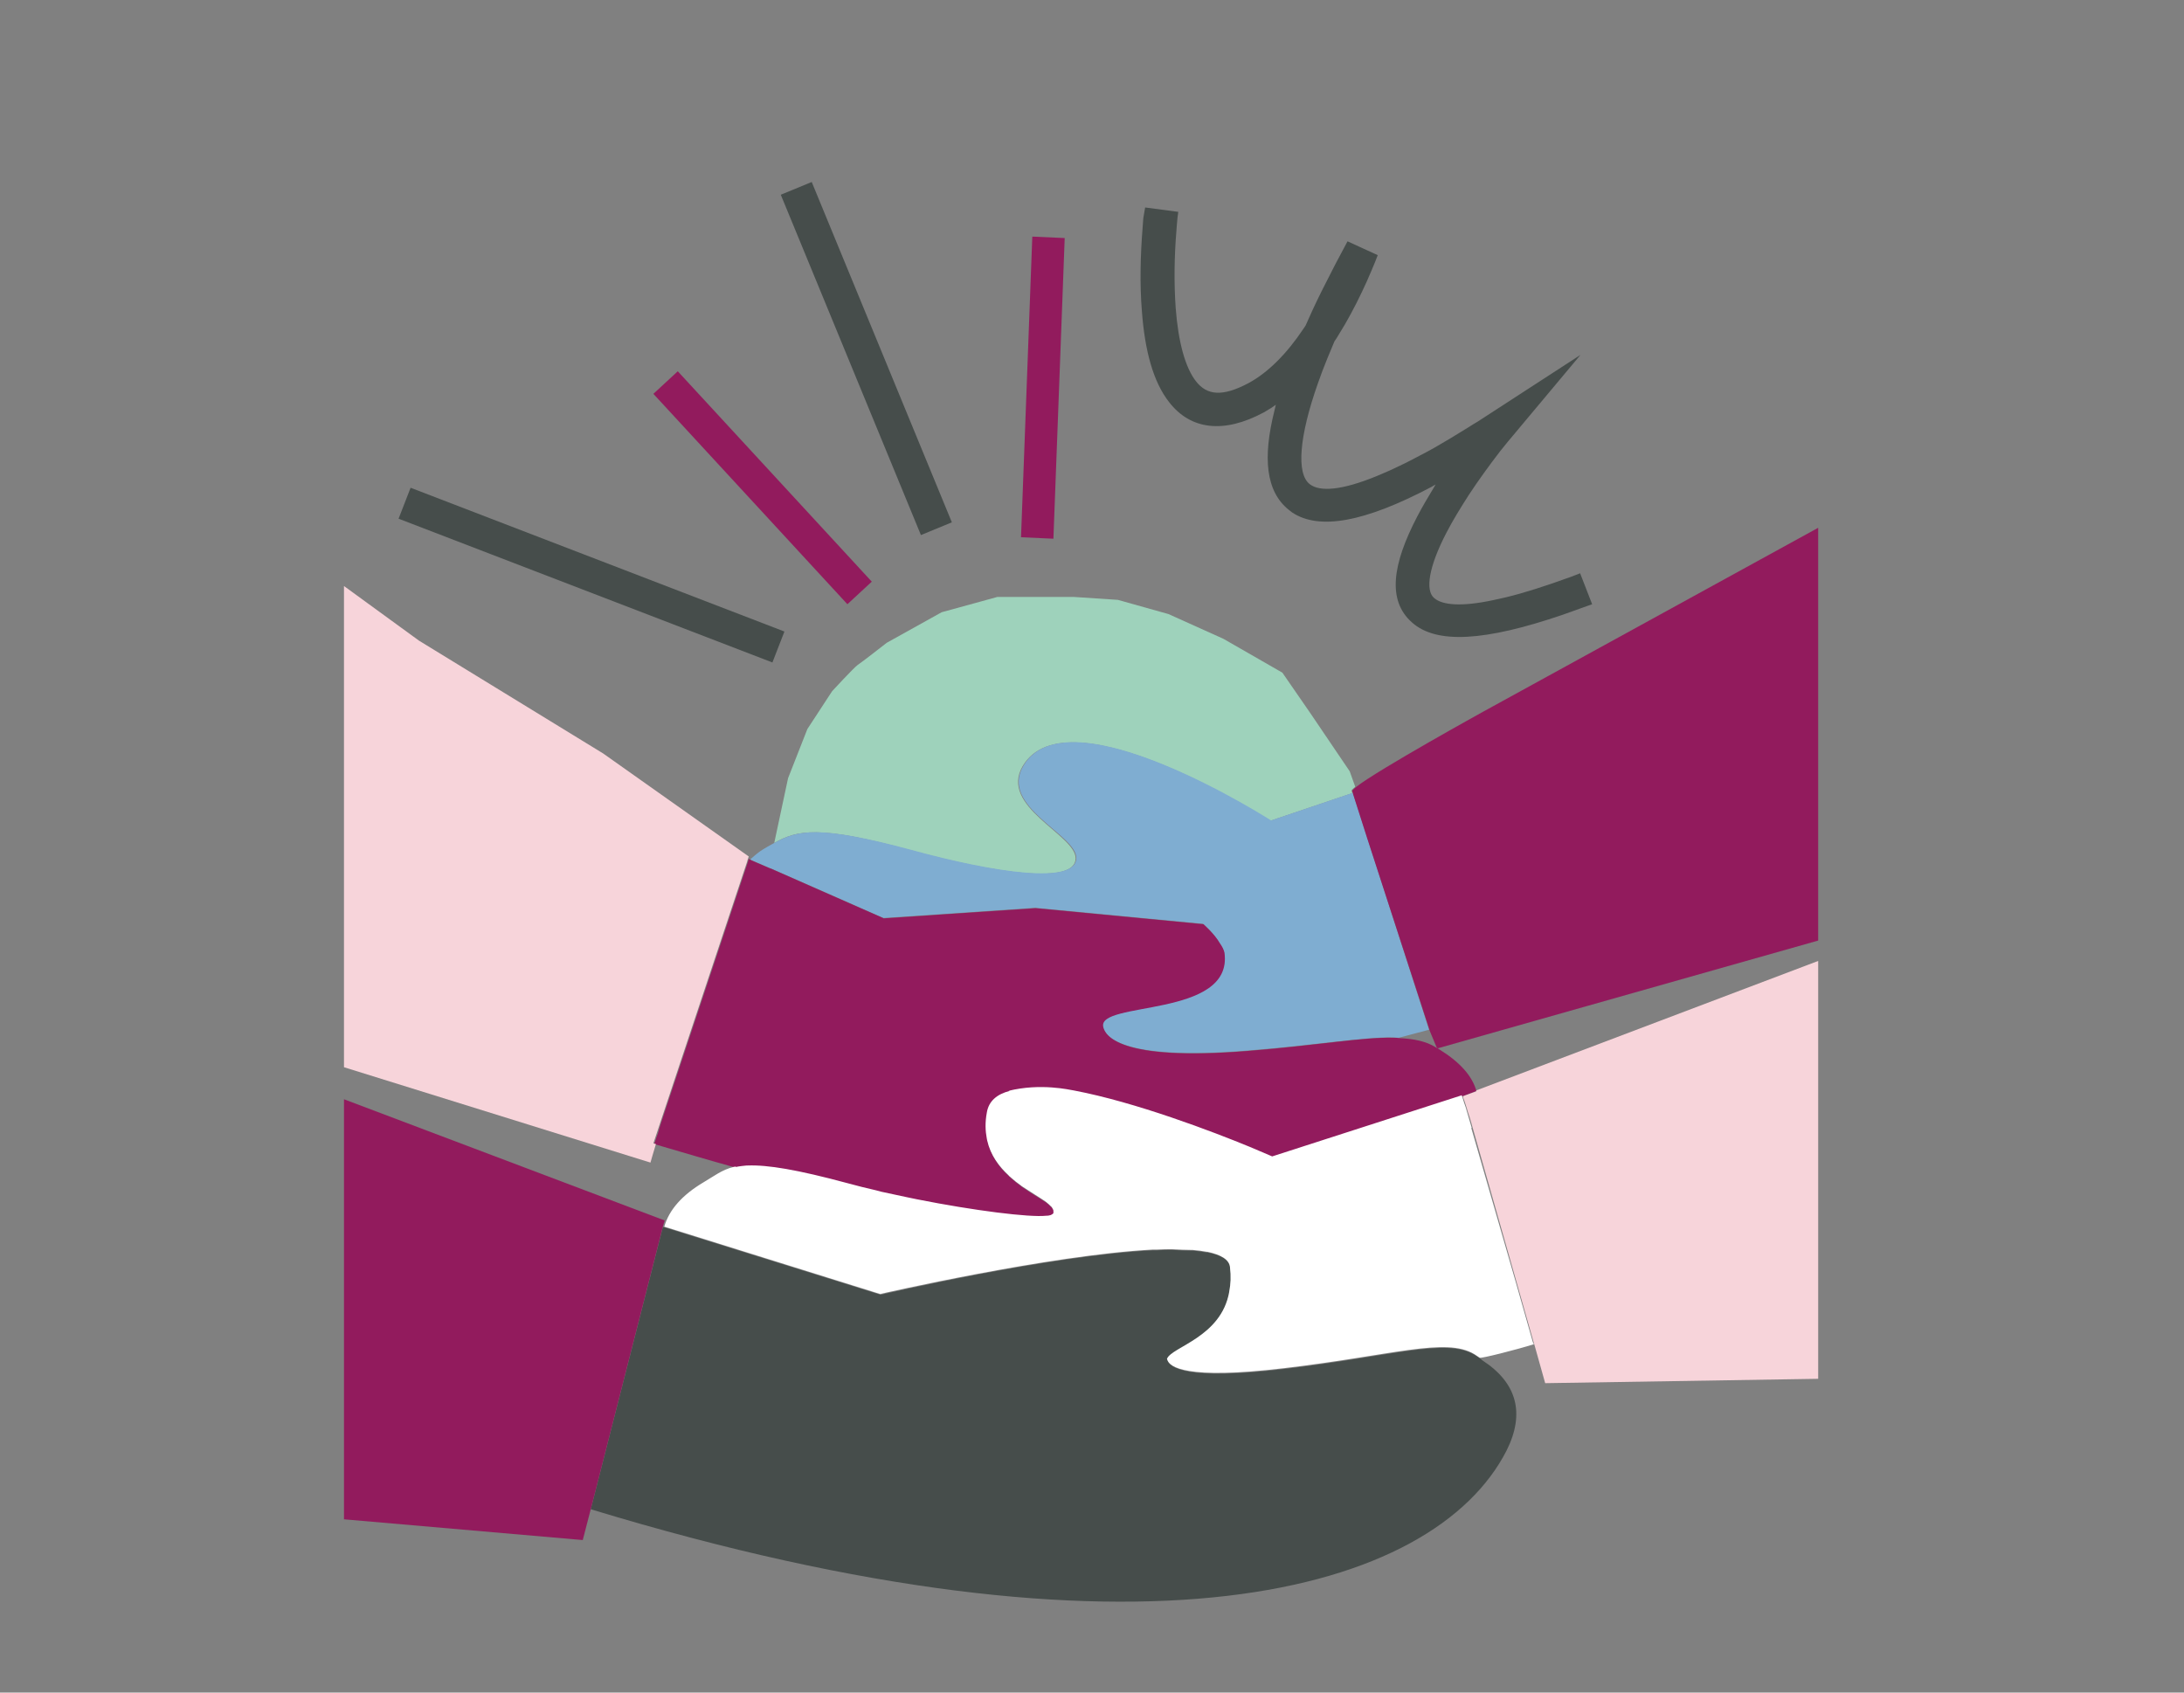 <svg xmlns="http://www.w3.org/2000/svg" width="600" height="465" viewBox="0 0 600 465" fill="none"><rect x="0" y="0" width="600" height="465" fill="#808080" stroke="none"/><g clip-path="url(#clip0)"><mask id="mask0" maskUnits="userSpaceOnUse" x="-3" y="12" width="600" height="465"><path d="M-3 477H597V12H-3V477Z" fill="white"></path></mask><g mask="url(#mask0)"><path fill-rule="evenodd" clip-rule="evenodd" d="M413.9 398.5C393.9 437.7 312.9 460.4 162.5 414.7C162.4 414.7 162.3 414.7 162.3 414.6L182.1 337.1L182.6 337.2L241.9 355.7C241.9 355.7 288.4 344.9 316.7 343.5C317.1 343.5 317.4 343.5 317.8 343.5C319.3 343.4 320.7 343.4 322.1 343.4C324.1 343.5 326 343.6 327.8 343.6C329.2 343.7 330.4 343.9 331.6 344.1C331.7 344.1 331.7 344.1 331.8 344.1C335.5 344.8 337.7 346.1 338 348.3C338.3 350.8 338.2 353 337.8 355V355.1C335.6 367.6 322 370.2 320.7 373.5C320.7 373.6 320.7 373.7 320.8 373.8C321.5 375.7 325.8 379.3 352.7 376.1C382.6 372.6 397.2 367.5 405.1 372.2C405.6 372.5 406.1 372.8 406.6 373.2C406.9 373.4 407 373.5 407.2 373.7C416.8 379.9 419 388.3 413.9 398.5Z" fill="#464D4B"></path><path fill-rule="evenodd" clip-rule="evenodd" d="M371.3 217.2C371.3 217.3 371.4 217.5 371.5 217.9L349 225.5C349 225.5 293.4 189.7 281 210.4C274.3 221.6 295.5 229.3 295.5 235.8C295.5 243.2 273.3 239.9 250.2 233.6C225 226.7 219 228 212.7 231.6L216.5 213.8L221.8 200.3L228.6 189.9C228.6 189.9 234.5 183.5 235.6 182.7C236.7 182 243.6 176.6 243.6 176.6L258.7 168.2L274 164H295L307.1 164.8L321 168.7L336.1 175.5L352.3 184.8L360.1 196.1L370.8 211.9L372.3 216.1C372.5 216.1 371.2 217 371.3 217.2Z" fill="#9ED2BB"></path><path fill-rule="evenodd" clip-rule="evenodd" d="M392.6 282.9C389.8 283.6 387.1 284.4 384.3 285.1C383.8 285.1 383.2 285.1 382.7 285C374.3 284.9 361.8 287.1 343 288.6C306.7 291.6 303.5 284.1 303 282.1C301.1 274.8 338.7 279.6 336.3 261.7C336.2 261 335.7 260 335 259C333.5 256.4 330.5 253.8 330.5 253.8L284.4 249.4L242.7 252.2L211.6 238.5H211.5L206.4 236.3L206.1 236.1C207.3 235.1 208.2 234.2 209.7 233.3C210.3 232.9 211.1 232.5 211.6 232.2L212.5 231.7L212.9 231.5C219.2 228 225.1 226.7 250.4 233.5C273.4 239.8 295.7 243.1 295.7 235.7C295.7 229.2 274.4 221.6 281.2 210.3C293.5 189.7 349.2 225.4 349.2 225.4L371.7 217.8C371.7 217.8 371.7 217.8 371.7 217.9L375.6 230.1L392.6 282.9Z" fill="#7FADD1"></path><path fill-rule="evenodd" clip-rule="evenodd" d="M405.5 299.8L402.8 300.8L402 301.1L401.8 301.2L349.7 318C349.7 318 347.4 317 343.6 315.4C333.4 311.2 312.2 303.1 295.3 299.9C293.9 299.7 286.1 297.8 277.2 300C277.1 300 277.1 300 277 300H277.6C274.1 300.9 271.8 302.8 271.3 306C270.8 308.6 270.9 311 271.3 313.1C271.3 313.3 271.4 313.5 271.4 313.6C272.3 317.7 274.6 320.8 277.3 323.2C277.4 323.3 277.6 323.4 277.7 323.6C278.7 324.5 279.7 325.3 280.7 326C280.8 326.1 281 326.2 281.1 326.3C283.4 327.9 285.7 329.2 287.3 330.3C287.5 330.4 287.6 330.5 287.7 330.6C288 330.8 288.2 331 288.4 331.2C288.5 331.3 288.5 331.3 288.6 331.4C288.7 331.5 288.7 331.5 288.8 331.6C288.9 331.7 288.9 331.7 289 331.8C289.1 331.9 289.1 331.9 289.2 332C289.2 332.1 289.3 332.1 289.3 332.2C289.3 332.3 289.4 332.3 289.4 332.4C289.4 332.5 289.5 332.5 289.5 332.6C289.5 332.7 289.6 332.9 289.6 333C289.6 333.1 289.6 333.1 289.6 333.2C289.6 333.3 289.6 333.3 289.6 333.4C289.6 333.5 289.6 333.5 289.6 333.6C289.6 333.6 289.6 333.6 289.5 333.7C289.5 333.8 289.3 333.9 288.9 334.1C288.6 334.2 288.2 334.3 287.6 334.3C283 334.7 267.8 332.8 252.2 329.8C251.2 329.6 250.3 329.4 249.3 329.2C246.9 328.7 244.6 328.2 242.3 327.7L240.8 327.3C238.2 326.7 235.6 326 233.2 325.4C219.1 321.6 211.1 320.3 205.6 320.5C205.5 320.5 205.4 320.5 205.3 320.5C204.2 320.6 203.3 320.7 202.4 320.9C202.3 320.9 202.3 320.9 202.2 320.8C194.9 318.8 187.6 316.6 180.4 314.5C180.2 314.4 179.9 314.4 179.7 314.3L179.8 314.1L180.5 312L180.7 311.5L181.2 309.8L181.7 308.2L205.4 237L205.6 236.3L205.7 236L206.2 236.2L206.5 236.4L211.6 238.6H211.7L242.8 252.3L284.5 249.5L330.6 253.9C330.6 253.9 333.6 256.5 335.1 259.1C335.8 260.1 336.3 261.1 336.4 261.8C338.8 279.8 301.2 274.9 303.1 282.2C303.6 284.2 306.8 291.7 343.1 288.7C361.9 287.2 374.4 284.9 382.8 285.1C383.4 285.1 383.9 285.1 384.4 285.2C388.6 285.4 391.8 286.1 394.4 287.7C394.5 287.8 394.7 287.9 394.8 287.9C394.9 287.9 395 288 395.1 288.1C401 291.7 404.4 295.5 405.6 299.7C405.5 299.6 405.5 299.7 405.5 299.8Z" fill="#921B5D"></path><path fill-rule="evenodd" clip-rule="evenodd" d="M421.4 369.3C416.6 370.8 406.8 373.3 406.5 373C406 372.7 405.5 372.3 405 372C397.1 367.3 382.5 372.4 352.6 375.9C325.7 379.1 321.3 375.5 320.7 373.6C320.7 373.5 320.6 373.4 320.6 373.3C321.9 370 335.5 367.4 337.7 354.9V354.8C338.1 352.8 338.2 350.6 337.9 348.1C337.7 346 335.4 344.7 331.7 343.9C331.6 343.9 331.6 343.9 331.5 343.9C330.4 343.7 329.1 343.5 327.7 343.4C325.8 343.4 323.9 343.3 322 343.2C320.6 343.2 319.2 343.2 317.7 343.3C317.3 343.3 317 343.3 316.6 343.3C288.3 344.8 241.8 355.5 241.8 355.5L182.5 337C183.8 332.4 187.4 328.3 193.3 324.8C196.2 323.1 198.3 321.4 201.5 320.6C201.7 320.6 201.8 320.5 202 320.5C202.1 320.5 202.1 320.5 202.2 320.6C203.1 320.4 204.1 320.3 205.1 320.2C205.2 320.2 205.3 320.2 205.4 320.2C210.9 320 218.9 321.3 233 325.1C235.5 325.8 238 326.4 240.6 327L242.1 327.4C244.4 327.9 246.8 328.4 249.1 328.9C250.1 329.1 251 329.3 252 329.5C267.6 332.6 282.8 334.5 287.4 334C288 334 288.4 333.9 288.7 333.8C289.1 333.6 289.2 333.5 289.3 333.4C289.3 333.4 289.3 333.4 289.4 333.3C289.4 333.2 289.4 333.2 289.4 333.1C289.4 333 289.4 333 289.4 332.9C289.4 332.8 289.4 332.8 289.4 332.7C289.4 332.7 289.4 332.4 289.3 332.3C289.3 332.2 289.3 332.2 289.2 332.1C289.2 332 289.1 332 289.1 331.9C289.1 331.8 289 331.8 289 331.7C289 331.6 288.9 331.6 288.8 331.5C288.8 331.4 288.7 331.4 288.6 331.3C288.5 331.2 288.5 331.2 288.4 331.1C288.3 331 288.3 331 288.2 330.9C288 330.7 287.7 330.5 287.5 330.3C287.4 330.2 287.2 330.1 287.1 330C285.5 328.9 283.3 327.6 280.9 326C280.7 325.9 280.6 325.8 280.5 325.7C279.5 325 278.5 324.2 277.5 323.3C277.4 323.2 277.2 323.1 277.1 322.9C274.4 320.4 272.1 317.3 271.2 313.3C271.2 313.1 271.1 313 271.1 312.8C270.7 310.7 270.6 308.4 271.1 305.7C271.6 302.5 273.9 300.6 277.4 299.7H276.8C276.9 299.7 276.9 299.7 277 299.7C285.9 297.5 293.8 299.4 295.1 299.6C312 302.8 333.2 310.9 343.4 315.1C347.2 316.7 349.5 317.7 349.5 317.7L401.6 300.9C401.6 301 401.7 301.3 401.8 301.6C402 302.3 402.4 303.5 402.8 304.6V304.7L404.3 309.8C404.3 309.8 404.3 309.9 404.2 309.9L416.5 352.5L421.1 368.7L421.4 369.3Z" fill="white"></path><path fill-rule="evenodd" clip-rule="evenodd" d="M182.6 335.3L182.1 337L162.3 414.6L160.1 423.1L94.5 417.4V302L182.6 335.3Z" fill="#921B5D"></path><path fill-rule="evenodd" clip-rule="evenodd" d="M499.5 264V378.8L424.5 380L421.5 369.3L421.4 369L416.8 352.8L404.6 309.9C404.6 309.8 403.9 307.3 403.1 305V304.9C402.7 303.7 402.4 302.6 402.1 301.9C402 301.6 401.9 301.4 401.9 301.2L402.1 301.1L402.9 300.8L405.6 299.8C405.6 299.7 405.6 299.6 405.5 299.6L499.5 264Z" fill="#F7D4DA"></path><path fill-rule="evenodd" clip-rule="evenodd" d="M205.7 235.3L205.5 235.9L205.4 236.2L205.2 236.9L179.5 314.1C179.7 314.2 179.9 314.2 180.2 314.3C179.6 316.2 178.7 319.4 178.7 319.4L94.5 293.2V161L115.1 176L165.7 207L205.7 235.3Z" fill="#F7D4DA"></path><path fill-rule="evenodd" clip-rule="evenodd" d="M499.5 145V258.4L395 288C394.9 287.9 394.8 287.9 394.7 287.8L392.7 283V282.9L375.6 230.3L371.7 218.1C371.7 218.1 371.7 218.1 371.7 218C371.6 217.6 371.5 217.4 371.5 217.3C371.4 217.1 372.7 216.1 372.7 216.1C378.7 211.4 407.5 195.5 407.5 195.5L499.5 145Z" fill="#921B5D"></path><path d="M109.5 142.5L112.8 134L215.5 173.5L212.2 182L109.5 142.5Z" fill="#464D4B"></path><path d="M179.5 108.2L186.2 102L239.5 159.8L232.8 166L179.5 108.2Z" fill="#921B5D"></path><path d="M214.5 53.5L223 50L261.5 143.5L253 147L214.5 53.5Z" fill="#464D4B"></path><path d="M283.6 65L292.5 65.4L289.4 148L280.5 147.6L283.6 65Z" fill="#921B5D"></path><path d="M314.6 57L323.7 58.2L323.5 59.7L323.3 61.9L323.2 63.3C322.6 70.4 322.5 77.8 323 84.7C323.7 93.9 325.6 101 328.6 104.8C331.6 108.6 335.8 109.1 343.1 105.2C348.4 102.3 353.5 97.2 358.1 90.3L358.7 89.4L359.5 87.6C361 84.2 362.7 80.7 364.4 77.4L366.9 72.5L369.4 67.8L370.2 66.3L378.5 70.1L377.8 71.9L376.8 74.3L375.5 77.3C373.7 81.3 371.7 85.3 369.5 89.1L367.2 92.9L366.6 93.8L366.1 95C365.1 97.3 364.2 99.6 363.3 101.9L362.1 105.2C356.9 119.9 356.1 130.1 359.8 133C362.6 135.2 368.7 134.7 378.2 130.8L381.7 129.3C383.6 128.4 385.6 127.5 387.5 126.5L391.7 124.3C392.4 123.9 393.2 123.5 393.9 123.1L398.5 120.4L403.4 117.4C404.2 116.9 405.1 116.3 406 115.8L434.2 97.5L414.2 121.4L412.1 124C409.1 127.9 406.2 131.9 403.5 136C401.2 139.6 399.1 143 397.4 146.3C392.5 155.7 391.5 162.2 394 164.3C396.3 166.3 401.6 166.7 410.1 164.9L413.7 164.1C418.7 162.9 424.6 161 431.5 158.5L434.1 157.5L437.4 166L434.6 167L429.3 168.9C407.9 176.2 394.6 177 387.9 171C381 164.9 382.6 154.9 389.3 142C390.7 139.3 392.3 136.6 394 133.8L394.4 133.1L393.2 133.8C374.8 143.5 362.4 145.7 355 140.8L354.1 140.1C347.7 135 346.9 125.7 350.1 112.9L350.5 111.2L349.2 112.1L347.2 113.3C336.2 119.2 327.1 118.1 321.2 110.5C316.8 104.9 314.5 96.3 313.7 85.4C313.1 78 313.3 70.1 313.9 62.6L314.1 59.9L314.6 57Z" fill="#464D4B"></path></g></g><defs><clipPath id="clip0"><rect width="600" height="465" fill="white"></rect></clipPath></defs></svg>